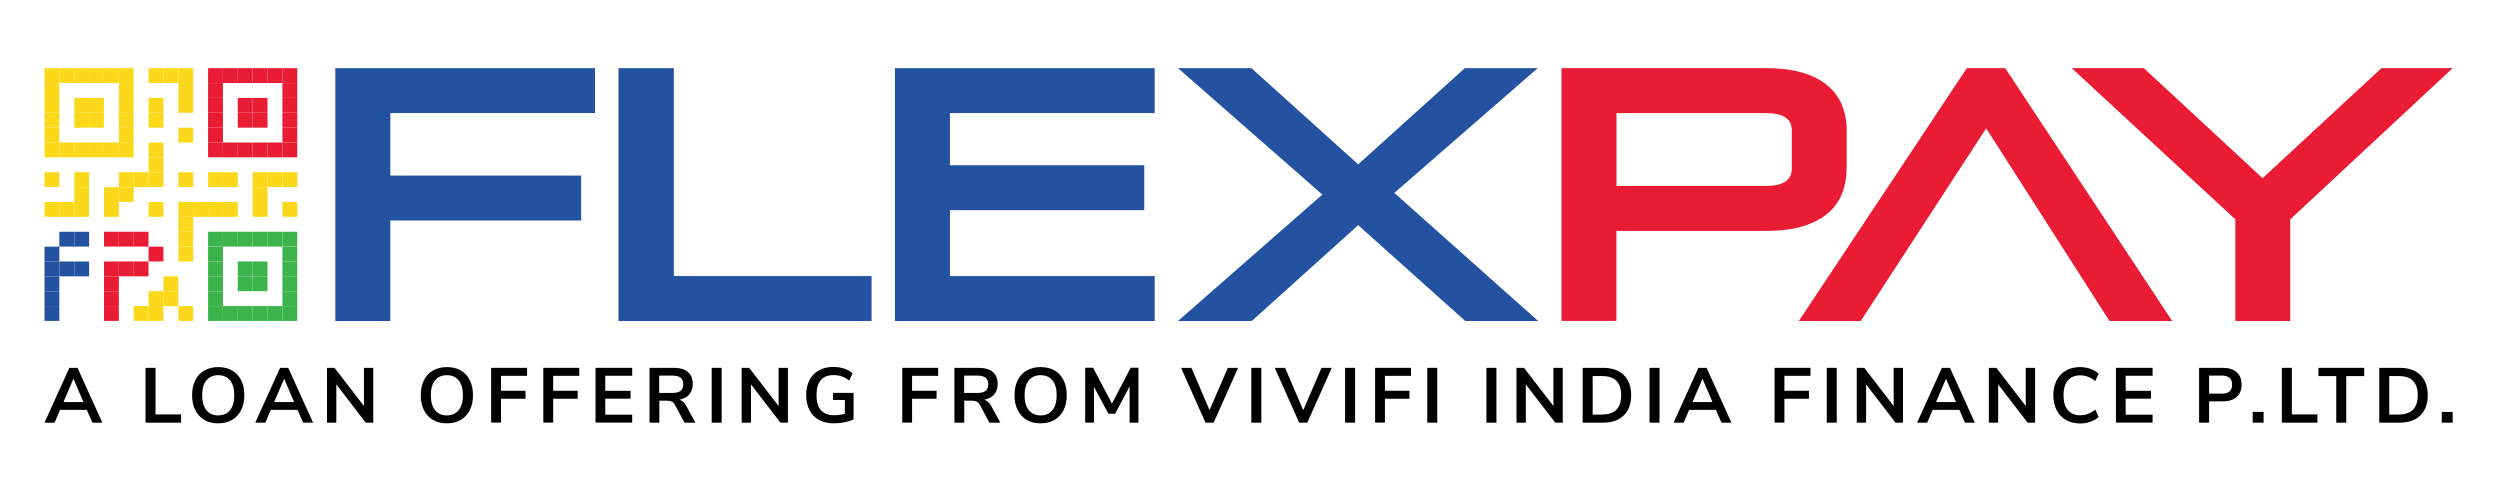 <svg width="200" height="40" viewBox="0 0 200 40" fill="none" xmlns="http://www.w3.org/2000/svg">
<path d="M31.226 9.046V14.046H46.493V17.64H31.226V25.68H26.826V5.453H47.599V9.046H31.226Z" fill="#2352A0"/>
<path d="M69.727 22.087V25.68H49.48V5.453H53.907V22.087H69.727Z" fill="#2352A0"/>
<path d="M75.994 9.046V13.22H91.54V16.813H75.994V22.087H92.374V25.68H71.594V5.453H92.374V9.046H75.994Z" fill="#2352A0"/>
<path d="M123.054 25.68H117.22L108.654 18.013L100.14 25.68H94.24L105.787 15.566L94.24 5.453H100.114L108.654 13.146L117.187 5.453H123.014L111.547 15.433L123.054 25.68Z" fill="#2352A0"/>
<path d="M147.387 8.48C147.147 7.853 146.753 7.306 146.22 6.853C145.693 6.406 145.013 6.06 144.193 5.813C143.387 5.573 142.4 5.453 141.267 5.453H124.92V25.673H129.313V18.473H141.26C142.4 18.473 143.387 18.353 144.187 18.113C145.007 17.866 145.687 17.52 146.213 17.073C146.747 16.62 147.14 16.073 147.38 15.447C147.613 14.833 147.733 14.146 147.733 13.406V10.527C147.747 9.78 147.627 9.093 147.387 8.48ZM143.347 13.433C143.347 14.053 143.127 14.873 141.267 14.873H129.32V9.046H141.267C143.133 9.046 143.347 9.873 143.347 10.493V13.433Z" fill="#E91C34"/>
<path d="M173.773 25.68H168.76L158.893 10.267L148.86 25.68H143.906L157.346 5.453H160.42L173.773 25.68Z" fill="#E91C34"/>
<path d="M196.214 5.453L183.22 17.547V25.68H178.827V17.547L165.74 5.453H171.507L181.007 14.253L190.514 5.453H196.214Z" fill="#E91C34"/>
<path d="M8.314 9.026H7.127V10.213H8.314V9.026Z" fill="#FBD819"/>
<path d="M8.314 11.399H7.127V12.586H8.314V11.399Z" fill="#FBD819"/>
<path d="M11.88 20.92H10.693V22.107H11.88V20.92Z" fill="#E91C34"/>
<path d="M10.694 20.92H9.508V22.107H10.694V20.92Z" fill="#E91C34"/>
<path d="M9.507 20.92H8.32V22.107H9.507V20.92Z" fill="#E91C34"/>
<path d="M19.021 13.78H17.834V14.967H19.021V13.78Z" fill="#FBD819"/>
<path d="M19.021 11.399H17.834V12.586H19.021V11.399Z" fill="#E91C34"/>
<path d="M19.021 16.16H17.834V17.347H19.021V16.16Z" fill="#FBD819"/>
<path d="M19.021 18.54H17.834V19.727H19.021V18.54Z" fill="#3BB44B"/>
<path d="M13.073 9.026H11.887V10.213H13.073V9.026Z" fill="#FBD819"/>
<path d="M10.694 9.026H9.508V10.213H10.694V9.026Z" fill="#FBD819"/>
<path d="M17.833 9.026H16.646V10.213H17.833V9.026Z" fill="#E91C34"/>
<path d="M7.128 7.833H5.941V9.02H7.128V7.833Z" fill="#FBD819"/>
<path d="M8.314 7.833H7.127V9.02H8.314V7.833Z" fill="#FBD819"/>
<path d="M7.128 9.026H5.941V10.213H7.128V9.026Z" fill="#FBD819"/>
<path d="M13.073 7.833H11.887V9.02H13.073V7.833Z" fill="#FBD819"/>
<path d="M7.128 11.399H5.941V12.586H7.128V11.399Z" fill="#FBD819"/>
<path d="M10.694 7.833H9.508V9.02H10.694V7.833Z" fill="#FBD819"/>
<path d="M7.128 18.54H5.941V19.727H7.128V18.54Z" fill="#2352A0"/>
<path d="M7.128 20.92H5.941V22.107H7.128V20.92Z" fill="#2352A0"/>
<path d="M7.128 13.78H5.941V14.967H7.128V13.78Z" fill="#FBD819"/>
<path d="M7.128 14.973H5.941V16.159H7.128V14.973Z" fill="#FBD819"/>
<path d="M7.128 16.16H5.941V17.347H7.128V16.16Z" fill="#FBD819"/>
<path d="M20.208 9.026H19.021V10.213H20.208V9.026Z" fill="#E91C34"/>
<path d="M20.208 18.54H19.021V19.727H20.208V18.54Z" fill="#3BB44B"/>
<path d="M20.208 20.92H19.021V22.107H20.208V20.92Z" fill="#3BB44B"/>
<path d="M17.833 7.833H16.646V9.02H17.833V7.833Z" fill="#E91C34"/>
<path d="M15.454 7.833H14.268V9.02H15.454V7.833Z" fill="#FBD819"/>
<path d="M20.208 7.833H19.021V9.02H20.208V7.833Z" fill="#E91C34"/>
<path d="M20.208 11.399H19.021V12.586H20.208V11.399Z" fill="#E91C34"/>
<path d="M17.833 20.92H16.646V22.107H17.833V20.92Z" fill="#3BB44B"/>
<path d="M16.64 16.16H15.453V17.347H16.64V16.16Z" fill="#FBD819"/>
<path d="M15.454 17.354H14.268V18.54H15.454V17.354Z" fill="#FBD819"/>
<path d="M10.694 13.78H9.508V14.967H10.694V13.78Z" fill="#FBD819"/>
<path d="M10.694 11.399H9.508V12.586H10.694V11.399Z" fill="#FBD819"/>
<path d="M10.694 14.973H9.508V16.159H10.694V14.973Z" fill="#FBD819"/>
<path d="M13.073 11.399H11.887V12.586H13.073V11.399Z" fill="#FBD819"/>
<path d="M13.073 16.16H11.887V17.347H13.073V16.16Z" fill="#FBD819"/>
<path d="M15.454 16.16H14.268V17.347H15.454V16.16Z" fill="#FBD819"/>
<path d="M13.073 13.78H11.887V14.967H13.073V13.78Z" fill="#FBD819"/>
<path d="M11.88 13.78H10.693V14.967H11.88V13.78Z" fill="#FBD819"/>
<path d="M15.454 13.78H14.268V14.967H15.454V13.78Z" fill="#FBD819"/>
<path d="M13.073 12.593H11.887V13.779H13.073V12.593Z" fill="#FBD819"/>
<path d="M9.507 14.973H8.32V16.159H9.507V14.973Z" fill="#FBD819"/>
<path d="M9.507 11.399H8.32V12.586H9.507V11.399Z" fill="#FBD819"/>
<path d="M9.507 16.16H8.32V17.347H9.507V16.16Z" fill="#FBD819"/>
<path d="M10.694 10.213H9.508V11.4H10.694V10.213Z" fill="#FBD819"/>
<path d="M13.073 19.733H11.887V20.92H13.073V19.733Z" fill="#E91C34"/>
<path d="M15.454 19.733H14.268V20.92H15.454V19.733Z" fill="#FBD819"/>
<path d="M9.507 18.54H8.32V19.727H9.507V18.54Z" fill="#E91C34"/>
<path d="M17.833 18.54H16.646V19.727H17.833V18.54Z" fill="#3BB44B"/>
<path d="M15.454 18.54H14.268V19.727H15.454V18.54Z" fill="#FBD819"/>
<path d="M10.694 18.54H9.508V19.727H10.694V18.54Z" fill="#E91C34"/>
<path d="M11.88 18.54H10.693V19.727H11.88V18.54Z" fill="#E91C34"/>
<path d="M17.833 11.399H16.646V12.586H17.833V11.399Z" fill="#E91C34"/>
<path d="M17.833 10.213H16.646V11.4H17.833V10.213Z" fill="#E91C34"/>
<path d="M17.833 16.16H16.646V17.347H17.833V16.16Z" fill="#FBD819"/>
<path d="M15.454 10.213H14.268V11.4H15.454V10.213Z" fill="#FBD819"/>
<path d="M17.833 13.78H16.646V14.967H17.833V13.78Z" fill="#FBD819"/>
<path d="M17.833 19.733H16.646V20.92H17.833V19.733Z" fill="#3BB44B"/>
<path d="M4.747 6.646H3.561V7.833H4.747V6.646Z" fill="#FBD819"/>
<path d="M4.747 7.833H3.561V9.02H4.747V7.833Z" fill="#FBD819"/>
<path d="M4.747 5.453H3.561V6.64H4.747V5.453Z" fill="#FBD819"/>
<path d="M4.747 9.026H3.561V10.213H4.747V9.026Z" fill="#FBD819"/>
<path d="M8.314 5.453H7.127V6.64H8.314V5.453Z" fill="#FBD819"/>
<path d="M4.747 10.213H3.561V11.4H4.747V10.213Z" fill="#FBD819"/>
<path d="M5.935 5.453H4.748V6.64H5.935V5.453Z" fill="#FBD819"/>
<path d="M9.507 5.453H8.32V6.64H9.507V5.453Z" fill="#FBD819"/>
<path d="M7.128 5.453H5.941V6.64H7.128V5.453Z" fill="#FBD819"/>
<path d="M4.747 16.16H3.561V17.347H4.747V16.16Z" fill="#FBD819"/>
<path d="M10.694 5.453H9.508V6.64H10.694V5.453Z" fill="#FBD819"/>
<path d="M4.747 19.733H3.561V20.92H4.747V19.733Z" fill="#2352A0"/>
<path d="M4.747 11.399H3.561V12.586H4.747V11.399Z" fill="#FBD819"/>
<path d="M4.747 13.78H3.561V14.967H4.747V13.78Z" fill="#FBD819"/>
<path d="M22.587 5.453H21.4V6.64H22.587V5.453Z" fill="#E91C34"/>
<path d="M22.587 13.78H21.4V14.967H22.587V13.78Z" fill="#FBD819"/>
<path d="M4.747 20.92H3.561V22.107H4.747V20.92Z" fill="#2352A0"/>
<path d="M22.587 11.399H21.4V12.586H22.587V11.399Z" fill="#E91C34"/>
<path d="M15.454 5.453H14.268V6.64H15.454V5.453Z" fill="#FBD819"/>
<path d="M14.261 5.453H13.074V6.64H14.261V5.453Z" fill="#FBD819"/>
<path d="M13.073 5.453H11.887V6.64H13.073V5.453Z" fill="#FBD819"/>
<path d="M19.021 5.453H17.834V6.64H19.021V5.453Z" fill="#E91C34"/>
<path d="M17.833 5.453H16.646V6.64H17.833V5.453Z" fill="#E91C34"/>
<path d="M20.208 5.453H19.021V6.64H20.208V5.453Z" fill="#E91C34"/>
<path d="M21.401 5.453H20.215V6.64H21.401V5.453Z" fill="#E91C34"/>
<path d="M21.401 24.486H20.215V25.673H21.401V24.486Z" fill="#3BB44B"/>
<path d="M23.78 19.733H22.594V20.92H23.78V19.733Z" fill="#3BB44B"/>
<path d="M23.78 16.16H22.594V17.347H23.78V16.16Z" fill="#FBD819"/>
<path d="M23.78 18.54H22.594V19.727H23.78V18.54Z" fill="#3BB44B"/>
<path d="M23.78 20.92H22.594V22.107H23.78V20.92Z" fill="#3BB44B"/>
<path d="M23.78 23.3H22.594V24.486H23.78V23.3Z" fill="#3BB44B"/>
<path d="M4.747 22.106H3.561V23.293H4.747V22.106Z" fill="#2352A0"/>
<path d="M23.78 5.453H22.594V6.64H23.78V5.453Z" fill="#E91C34"/>
<path d="M23.78 7.833H22.594V9.02H23.78V7.833Z" fill="#E91C34"/>
<path d="M23.78 6.646H22.594V7.833H23.78V6.646Z" fill="#E91C34"/>
<path d="M23.78 13.78H22.594V14.967H23.78V13.78Z" fill="#FBD819"/>
<path d="M23.78 24.486H22.594V25.673H23.78V24.486Z" fill="#3BB44B"/>
<path d="M23.78 9.026H22.594V10.213H23.78V9.026Z" fill="#E91C34"/>
<path d="M23.78 10.213H22.594V11.4H23.78V10.213Z" fill="#E91C34"/>
<path d="M23.78 11.399H22.594V12.586H23.78V11.399Z" fill="#E91C34"/>
<path d="M23.78 22.106H22.594V23.293H23.78V22.106Z" fill="#3BB44B"/>
<path d="M9.507 24.486H8.32V25.673H9.507V24.486Z" fill="#E91C34"/>
<path d="M4.747 24.486H3.561V25.673H4.747V24.486Z" fill="#2352A0"/>
<path d="M4.747 23.3H3.561V24.486H4.747V23.3Z" fill="#2352A0"/>
<path d="M11.88 24.486H10.693V25.673H11.88V24.486Z" fill="#FBD819"/>
<path d="M19.021 24.486H17.834V25.673H19.021V24.486Z" fill="#3BB44B"/>
<path d="M20.208 24.486H19.021V25.673H20.208V24.486Z" fill="#3BB44B"/>
<path d="M17.833 24.486H16.646V25.673H17.833V24.486Z" fill="#3BB44B"/>
<path d="M13.073 24.486H11.887V25.673H13.073V24.486Z" fill="#FBD819"/>
<path d="M22.587 24.486H21.4V25.673H22.587V24.486Z" fill="#3BB44B"/>
<path d="M15.454 24.486H14.268V25.673H15.454V24.486Z" fill="#FBD819"/>
<path d="M21.401 7.833H20.215V9.02H21.401V7.833Z" fill="#E91C34"/>
<path d="M21.401 9.026H20.215V10.213H21.401V9.026Z" fill="#E91C34"/>
<path d="M21.401 13.78H20.215V14.967H21.401V13.78Z" fill="#FBD819"/>
<path d="M10.694 6.646H9.508V7.833H10.694V6.646Z" fill="#FBD819"/>
<path d="M17.833 6.646H16.646V7.833H17.833V6.646Z" fill="#E91C34"/>
<path d="M15.454 6.646H14.268V7.833H15.454V6.646Z" fill="#FBD819"/>
<path d="M21.401 11.399H20.215V12.586H21.401V11.399Z" fill="#E91C34"/>
<path d="M14.261 22.106H13.074V23.293H14.261V22.106Z" fill="#FBD819"/>
<path d="M21.401 14.973H20.215V16.159H21.401V14.973Z" fill="#FBD819"/>
<path d="M17.833 22.106H16.646V23.293H17.833V22.106Z" fill="#3BB44B"/>
<path d="M9.507 22.106H8.32V23.293H9.507V22.106Z" fill="#E91C34"/>
<path d="M21.401 18.54H20.215V19.727H21.401V18.54Z" fill="#3BB44B"/>
<path d="M21.401 16.16H20.215V17.347H21.401V16.16Z" fill="#FBD819"/>
<path d="M21.401 22.106H20.215V23.293H21.401V22.106Z" fill="#3BB44B"/>
<path d="M20.208 22.106H19.021V23.293H20.208V22.106Z" fill="#3BB44B"/>
<path d="M21.401 20.92H20.215V22.107H21.401V20.92Z" fill="#3BB44B"/>
<path d="M5.935 18.54H4.748V19.727H5.935V18.54Z" fill="#2352A0"/>
<path d="M14.261 23.3H13.074V24.486H14.261V23.3Z" fill="#FBD819"/>
<path d="M17.833 23.3H16.646V24.486H17.833V23.3Z" fill="#3BB44B"/>
<path d="M13.073 23.3H11.887V24.486H13.073V23.3Z" fill="#FBD819"/>
<path d="M22.587 18.54H21.4V19.727H22.587V18.54Z" fill="#3BB44B"/>
<path d="M9.507 23.3H8.32V24.486H9.507V23.3Z" fill="#E91C34"/>
<path d="M5.935 11.399H4.748V12.586H5.935V11.399Z" fill="#FBD819"/>
<path d="M5.935 16.16H4.748V17.347H5.935V16.16Z" fill="#FBD819"/>
<path d="M5.935 20.92H4.748V22.107H5.935V20.92Z" fill="#2352A0"/>
<path d="M6.941 32.787H4.807L4.367 33.813H3.561L5.547 29.427H6.201L8.187 33.813H7.394L6.941 32.787ZM6.674 32.167L5.874 30.3L5.074 32.167H6.674Z" fill="black"/>
<path d="M11.641 29.427H12.441V33.153H14.487V33.813H11.641V29.427Z" fill="black"/>
<path d="M16.347 33.594C16.034 33.414 15.794 33.147 15.62 32.807C15.447 32.467 15.367 32.067 15.367 31.614C15.367 31.16 15.454 30.761 15.62 30.421C15.787 30.081 16.027 29.82 16.347 29.64C16.66 29.46 17.034 29.367 17.46 29.367C17.887 29.367 18.261 29.46 18.574 29.64C18.887 29.82 19.127 30.081 19.294 30.421C19.46 30.761 19.547 31.154 19.547 31.614C19.547 32.067 19.46 32.467 19.294 32.807C19.12 33.147 18.881 33.407 18.567 33.594C18.254 33.774 17.887 33.867 17.46 33.867C17.034 33.867 16.66 33.781 16.347 33.594ZM18.401 32.814C18.627 32.534 18.741 32.141 18.741 31.62C18.741 31.101 18.627 30.707 18.401 30.427C18.174 30.154 17.86 30.014 17.46 30.014C17.054 30.014 16.741 30.154 16.514 30.427C16.287 30.701 16.174 31.101 16.174 31.62C16.174 32.141 16.287 32.534 16.514 32.814C16.741 33.094 17.054 33.234 17.46 33.234C17.86 33.227 18.174 33.094 18.401 32.814Z" fill="black"/>
<path d="M23.8 32.787H21.667L21.227 33.813H20.42L22.407 29.427H23.06L25.047 33.813H24.253L23.8 32.787ZM23.533 32.167L22.733 30.3L21.933 32.167H23.533Z" fill="black"/>
<path d="M29.86 29.427V33.813H29.26L26.907 30.753V33.813H26.16V29.427H26.76L29.113 32.48V29.427H29.86Z" fill="black"/>
<path d="M34.64 33.594C34.327 33.414 34.087 33.147 33.913 32.807C33.74 32.467 33.66 32.067 33.66 31.614C33.66 31.16 33.747 30.761 33.913 30.421C34.08 30.081 34.32 29.82 34.64 29.64C34.953 29.46 35.327 29.367 35.754 29.367C36.18 29.367 36.553 29.46 36.867 29.64C37.18 29.82 37.42 30.081 37.587 30.421C37.754 30.761 37.84 31.154 37.84 31.614C37.84 32.067 37.754 32.467 37.587 32.807C37.413 33.147 37.173 33.407 36.86 33.594C36.547 33.774 36.18 33.867 35.754 33.867C35.32 33.867 34.953 33.781 34.64 33.594ZM36.694 32.814C36.92 32.534 37.033 32.141 37.033 31.62C37.033 31.101 36.92 30.707 36.694 30.427C36.467 30.154 36.154 30.014 35.754 30.014C35.347 30.014 35.033 30.154 34.807 30.427C34.58 30.701 34.467 31.101 34.467 31.62C34.467 32.141 34.58 32.534 34.807 32.814C35.033 33.094 35.347 33.234 35.754 33.234C36.154 33.227 36.467 33.094 36.694 32.814Z" fill="black"/>
<path d="M39.293 29.427H42.166V30.067H40.08V31.26H42.04V31.9H40.08V33.807H39.293V29.427Z" fill="black"/>
<path d="M43.467 29.427H46.34V30.067H44.254V31.26H46.214V31.9H44.254V33.807H43.467V29.427Z" fill="black"/>
<path d="M47.641 29.427H50.574V30.06H48.421V31.267H50.447V31.893H48.421V33.173H50.574V33.807H47.641V29.427Z" fill="black"/>
<path d="M55.634 33.813H54.761L54.008 32.413C53.934 32.28 53.848 32.187 53.748 32.133C53.641 32.08 53.514 32.053 53.354 32.053H52.748V33.813H51.961V29.427H53.901C54.401 29.427 54.774 29.54 55.034 29.76C55.294 29.98 55.421 30.3 55.421 30.72C55.421 31.053 55.328 31.333 55.141 31.553C54.954 31.773 54.688 31.913 54.341 31.98C54.574 32.04 54.761 32.207 54.901 32.473L55.634 33.813ZM54.448 31.267C54.588 31.153 54.661 30.98 54.661 30.74C54.661 30.5 54.588 30.327 54.448 30.213C54.308 30.107 54.088 30.047 53.781 30.047H52.734V31.433H53.781C54.088 31.44 54.308 31.38 54.448 31.267Z" fill="black"/>
<path d="M56.934 29.427H57.734V33.813H56.934V29.427Z" fill="black"/>
<path d="M63.034 29.427V33.813H62.434L60.081 30.753V33.813H59.334V29.427H59.934L62.287 32.48V29.427H63.034Z" fill="black"/>
<path d="M68.287 31.447V33.547C68.088 33.647 67.847 33.727 67.561 33.78C67.274 33.84 66.987 33.867 66.694 33.867C66.241 33.867 65.847 33.773 65.521 33.593C65.188 33.413 64.934 33.154 64.761 32.813C64.588 32.474 64.494 32.074 64.494 31.607C64.494 31.147 64.581 30.747 64.761 30.407C64.934 30.067 65.188 29.807 65.514 29.627C65.841 29.447 66.221 29.354 66.661 29.354C66.968 29.354 67.254 29.4 67.528 29.487C67.794 29.573 68.021 29.707 68.201 29.867L67.934 30.447C67.734 30.287 67.534 30.174 67.334 30.107C67.134 30.04 66.921 30.007 66.688 30.007C66.234 30.007 65.894 30.14 65.668 30.407C65.434 30.674 65.321 31.073 65.321 31.6C65.321 32.68 65.794 33.22 66.741 33.22C67.021 33.22 67.308 33.18 67.588 33.1V32H66.641V31.427H68.287V31.447Z" fill="black"/>
<path d="M72.18 29.427H75.053V30.067H72.966V31.26H74.926V31.9H72.966V33.807H72.18V29.427Z" fill="black"/>
<path d="M80.027 33.813H79.153L78.4 32.413C78.327 32.28 78.24 32.187 78.14 32.133C78.034 32.08 77.907 32.053 77.747 32.053H77.14V33.813H76.353V29.427H78.293C78.793 29.427 79.167 29.54 79.427 29.76C79.687 29.98 79.814 30.3 79.814 30.72C79.814 31.053 79.72 31.333 79.534 31.553C79.347 31.773 79.08 31.913 78.734 31.98C78.967 32.04 79.153 32.207 79.293 32.473L80.027 33.813ZM78.847 31.267C78.987 31.153 79.06 30.98 79.06 30.74C79.06 30.5 78.987 30.327 78.847 30.213C78.707 30.107 78.487 30.047 78.18 30.047H77.133V31.433H78.18C78.487 31.44 78.707 31.38 78.847 31.267Z" fill="black"/>
<path d="M82.14 33.594C81.827 33.414 81.587 33.147 81.413 32.807C81.24 32.467 81.16 32.067 81.16 31.614C81.16 31.16 81.247 30.761 81.413 30.421C81.58 30.081 81.82 29.82 82.14 29.64C82.454 29.46 82.827 29.367 83.254 29.367C83.68 29.367 84.053 29.46 84.367 29.64C84.68 29.82 84.92 30.081 85.087 30.421C85.254 30.761 85.34 31.154 85.34 31.614C85.34 32.067 85.254 32.467 85.087 32.807C84.913 33.147 84.674 33.407 84.36 33.594C84.047 33.774 83.68 33.867 83.254 33.867C82.82 33.867 82.454 33.781 82.14 33.594ZM84.194 32.814C84.42 32.534 84.534 32.141 84.534 31.62C84.534 31.101 84.42 30.707 84.194 30.427C83.967 30.154 83.653 30.014 83.254 30.014C82.847 30.014 82.534 30.154 82.307 30.427C82.08 30.701 81.967 31.101 81.967 31.62C81.967 32.141 82.08 32.534 82.307 32.814C82.534 33.094 82.847 33.234 83.254 33.234C83.653 33.227 83.967 33.094 84.194 32.814Z" fill="black"/>
<path d="M91.075 29.427V33.813H90.368V30.913L89.208 33.1H88.674L87.514 30.94L87.521 33.807H86.814V29.42H87.448L88.954 32.287L90.454 29.42H91.075V29.427Z" fill="black"/>
<path d="M99.046 29.427L97.093 33.813H96.44L94.486 29.427H95.313L96.766 32.813L98.226 29.427H99.046Z" fill="black"/>
<path d="M100.107 29.427H100.907V33.813H100.107V29.427Z" fill="black"/>
<path d="M106.54 29.427L104.587 33.813H103.934L101.98 29.427H102.807L104.26 32.813L105.72 29.427H106.54Z" fill="black"/>
<path d="M107.607 29.427H108.407V33.813H107.607V29.427Z" fill="black"/>
<path d="M110.008 29.427H112.881V30.067H110.794V31.26H112.754V31.9H110.794V33.807H110.008V29.427Z" fill="black"/>
<path d="M114.18 29.427H114.98V33.813H114.18V29.427Z" fill="black"/>
<path d="M118.914 29.427H119.714V33.813H118.914V29.427Z" fill="black"/>
<path d="M125.02 29.427V33.813H124.42L122.067 30.753V33.813H121.32V29.427H121.92L124.274 32.48V29.427H125.02Z" fill="black"/>
<path d="M126.613 29.427H128.233C128.953 29.427 129.507 29.62 129.9 30C130.293 30.387 130.493 30.92 130.493 31.613C130.493 32.307 130.293 32.847 129.9 33.233C129.507 33.62 128.947 33.813 128.233 33.813H126.613V29.427ZM128.18 33.16C129.187 33.16 129.693 32.647 129.693 31.62C129.693 30.593 129.187 30.087 128.18 30.087H127.413V33.167H128.18V33.16Z" fill="black"/>
<path d="M131.961 29.427H132.761V33.813H131.961V29.427Z" fill="black"/>
<path d="M137.267 32.787H135.133L134.693 33.813H133.887L135.873 29.427H136.527L138.513 33.813H137.72L137.267 32.787ZM137 32.167L136.2 30.3L135.4 32.167H137Z" fill="black"/>
<path d="M141.967 29.427H144.84V30.067H142.753V31.26H144.713V31.9H142.753V33.807H141.967V29.427Z" fill="black"/>
<path d="M146.141 29.427H146.941V33.813H146.141V29.427Z" fill="black"/>
<path d="M152.241 29.427V33.813H151.641L149.288 30.753V33.813H148.541V29.427H149.141L151.494 32.48V29.427H152.241Z" fill="black"/>
<path d="M156.747 32.787H154.614L154.174 33.813H153.367L155.354 29.427H156.001L157.987 33.813H157.194L156.747 32.787ZM156.481 32.167L155.681 30.3L154.881 32.167H156.481Z" fill="black"/>
<path d="M162.807 29.427V33.813H162.207L159.854 30.753V33.813H159.107V29.427H159.707L162.061 32.48V29.427H162.807Z" fill="black"/>
<path d="M165.268 33.594C164.948 33.407 164.701 33.147 164.528 32.807C164.354 32.467 164.268 32.074 164.268 31.62C164.268 31.167 164.354 30.774 164.528 30.434C164.701 30.094 164.948 29.834 165.268 29.647C165.588 29.46 165.968 29.367 166.394 29.367C166.688 29.367 166.968 29.414 167.228 29.507C167.488 29.601 167.708 29.727 167.888 29.894L167.621 30.48C167.421 30.32 167.228 30.207 167.028 30.134C166.834 30.061 166.628 30.027 166.408 30.027C165.988 30.027 165.661 30.167 165.428 30.441C165.194 30.714 165.081 31.107 165.081 31.62C165.081 32.141 165.194 32.534 165.428 32.807C165.661 33.081 165.981 33.221 166.408 33.221C166.628 33.221 166.834 33.187 167.028 33.114C167.221 33.041 167.421 32.927 167.621 32.767L167.888 33.354C167.708 33.52 167.488 33.647 167.228 33.74C166.968 33.834 166.688 33.88 166.394 33.88C165.961 33.867 165.588 33.781 165.268 33.594Z" fill="black"/>
<path d="M169.273 29.427H172.207V30.06H170.053V31.267H172.08V31.893H170.053V33.173H172.207V33.807H169.273V29.427Z" fill="black"/>
<path d="M175.928 29.427H177.841C178.308 29.427 178.674 29.547 178.934 29.78C179.194 30.013 179.328 30.34 179.328 30.767C179.328 31.193 179.194 31.52 178.934 31.753C178.674 31.987 178.308 32.107 177.841 32.107H176.728V33.813H175.928V29.427ZM177.741 31.493C178.294 31.493 178.568 31.253 178.568 30.773C178.568 30.527 178.501 30.347 178.361 30.227C178.221 30.107 178.014 30.047 177.741 30.047H176.728V31.487H177.741V31.493Z" fill="black"/>
<path d="M181.088 32.953V33.813H180.215V32.953H181.088Z" fill="black"/>
<path d="M182.547 29.427H183.347V33.153H185.394V33.813H182.547V29.427Z" fill="black"/>
<path d="M186.908 30.087H185.475V29.427H189.135V30.087H187.701V33.813H186.901V30.087H186.908Z" fill="black"/>
<path d="M190.34 29.427H191.96C192.68 29.427 193.233 29.62 193.627 30C194.02 30.387 194.22 30.92 194.22 31.613C194.22 32.307 194.02 32.847 193.627 33.233C193.233 33.62 192.673 33.813 191.96 33.813H190.34V29.427ZM191.906 33.16C192.913 33.16 193.42 32.647 193.42 31.62C193.42 30.593 192.913 30.087 191.906 30.087H191.14V33.167H191.906V33.16Z" fill="black"/>
<path d="M196.213 32.953V33.813H195.34V32.953H196.213Z" fill="black"/>
</svg>
